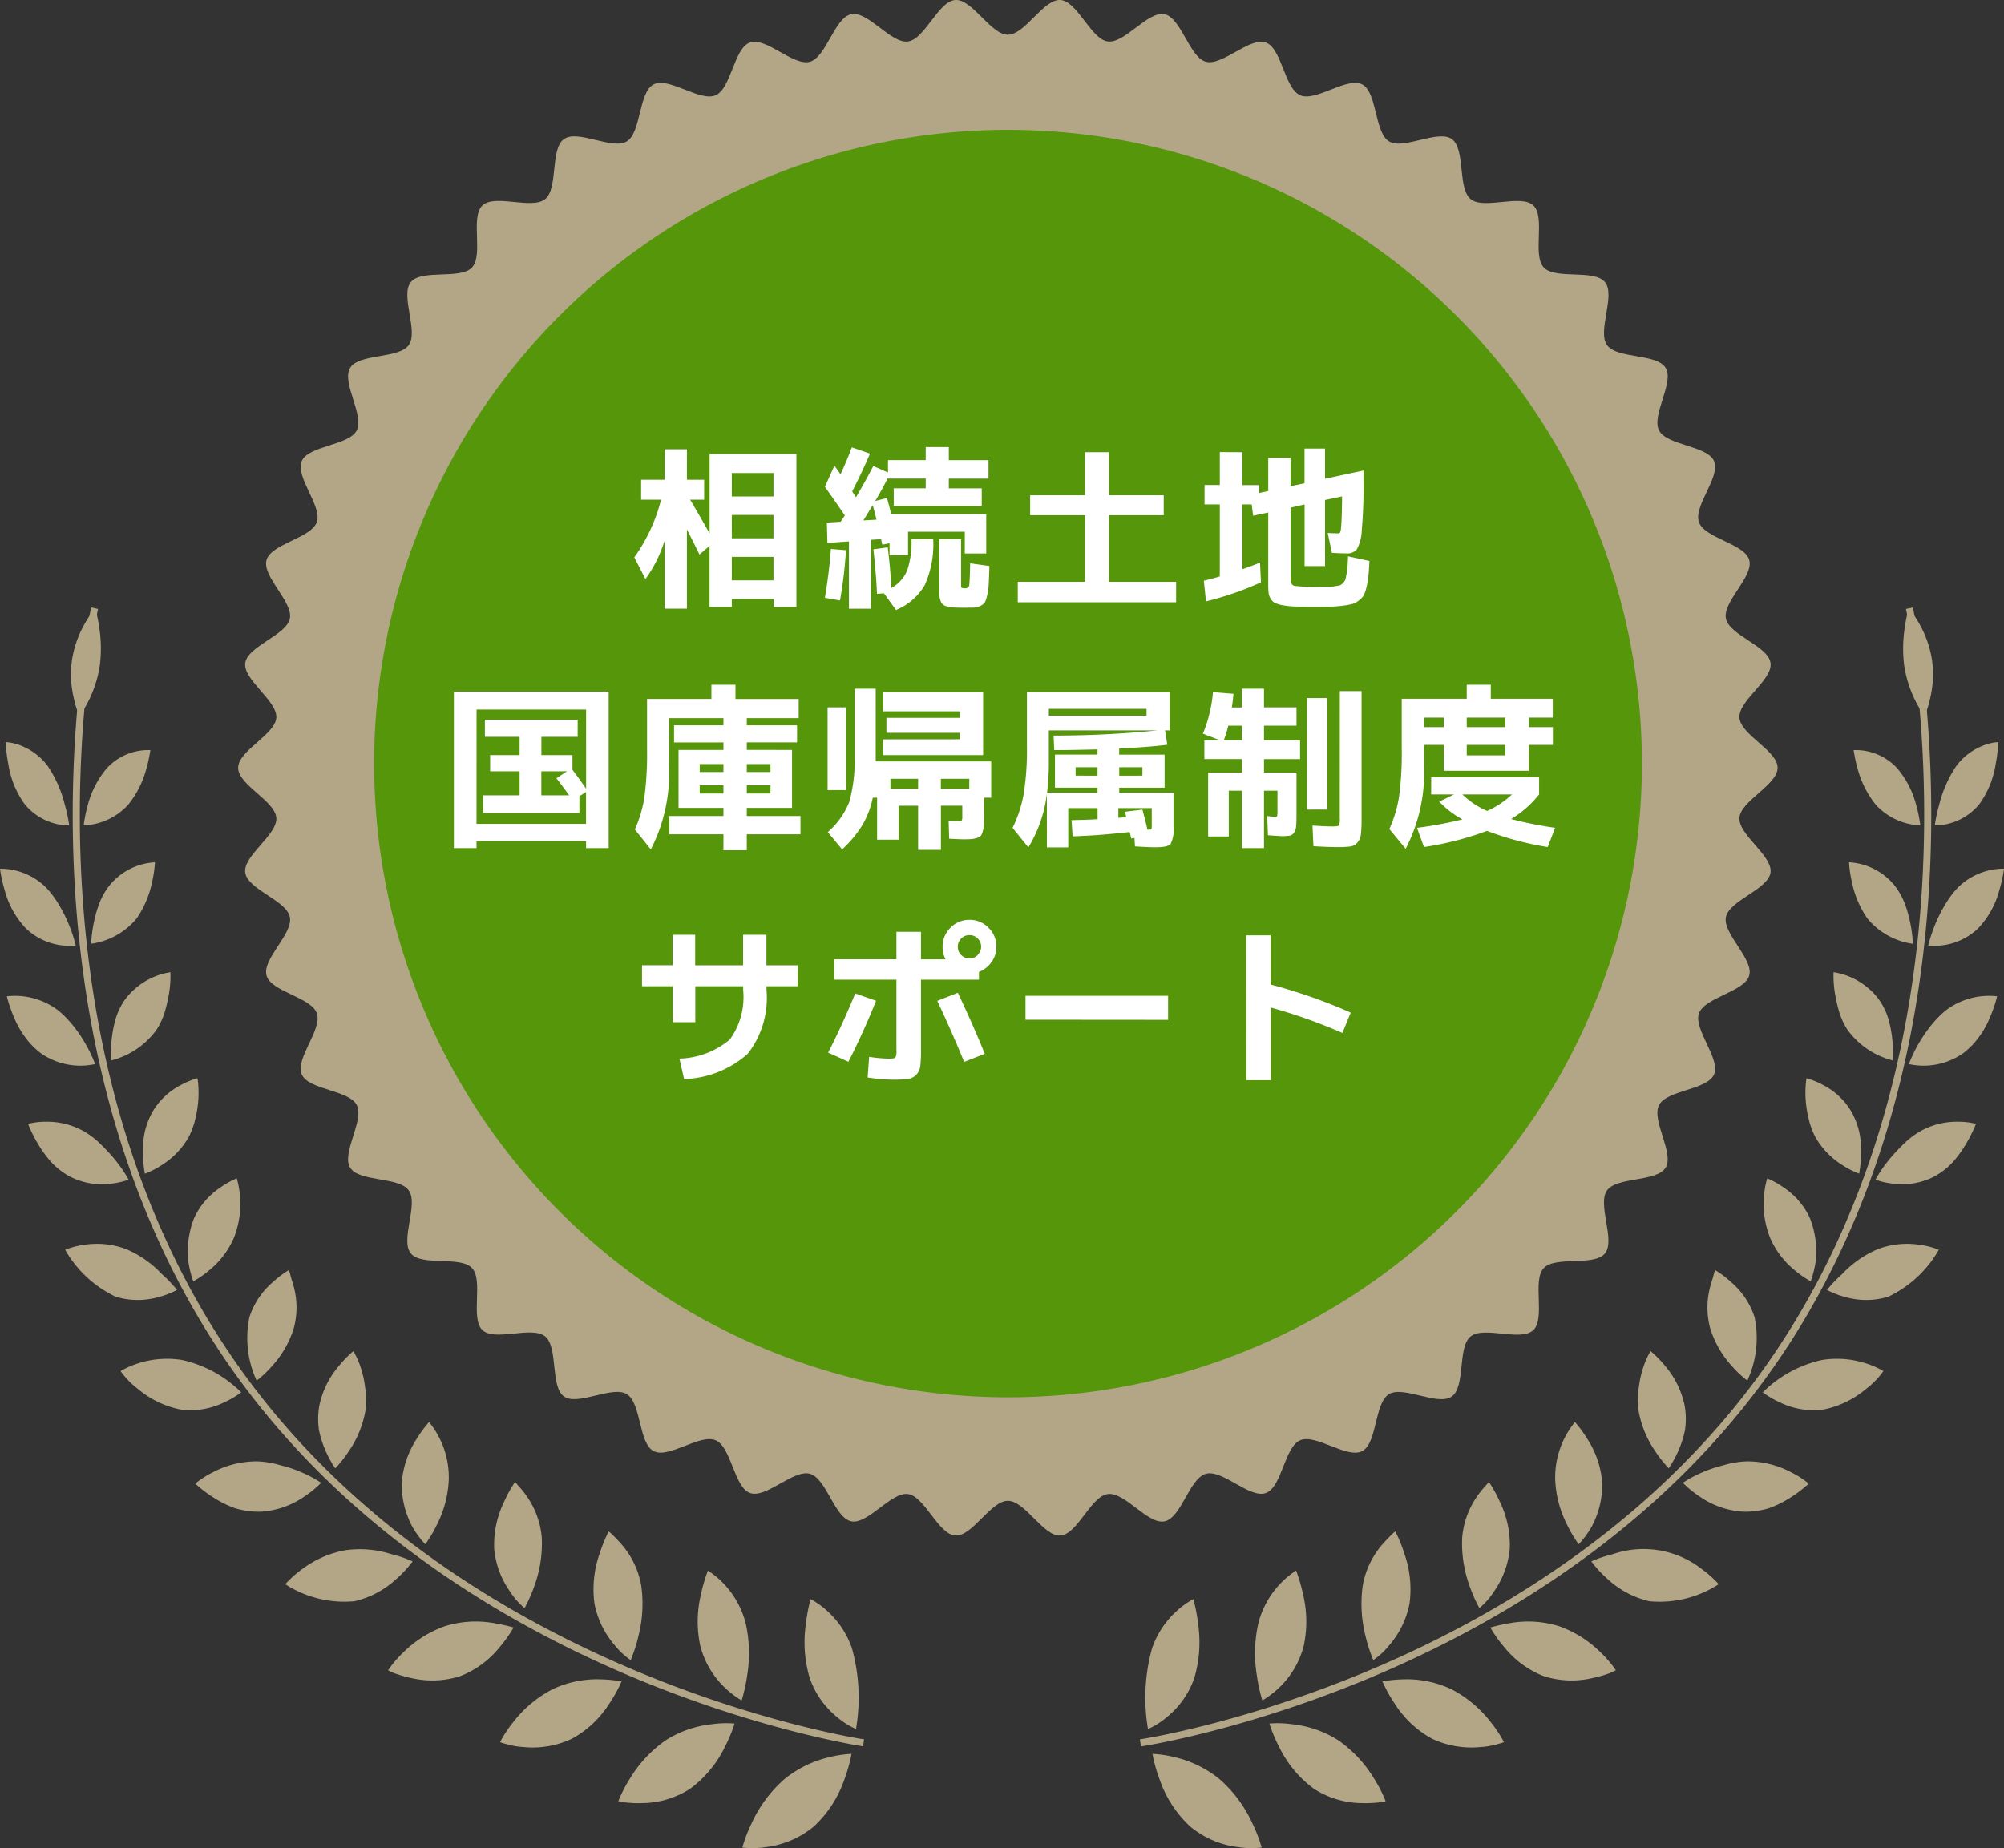 <svg xmlns="http://www.w3.org/2000/svg" xmlns:xlink="http://www.w3.org/1999/xlink" width="133.908" height="123.522" viewBox="0 0 133.908 123.522">
  <rect x="0" y="0" width="133.908" height="123.522" fill="#333333" stroke="none"/>
  <defs>
    <clipPath id="clip-path">
      <rect id="長方形_686" data-name="長方形 686" width="133.908" height="123.522" fill="none"/>
    </clipPath>
  </defs>
  <g id="グループ_115" data-name="グループ 115" clip-path="url(#clip-path)">
    <path id="パス_1708" data-name="パス 1708" d="M40.365,101.654A10.108,10.108,0,0,1,41,100a8.807,8.807,0,0,1,2.159-2.905,7.419,7.419,0,0,1,3-1.478,7.9,7.9,0,0,1,1.5-.226,10.16,10.16,0,0,1-.492,1.754,7.664,7.664,0,0,1-2.018,3.094,6.165,6.165,0,0,1-3.169,1.379,6.085,6.085,0,0,1-1.616.037" transform="translate(9.239 21.833)" fill="#b2a687"/>
    <path id="パス_1709" data-name="パス 1709" d="M44.152,86.973a11.55,11.55,0,0,0-.327,1.741,8.39,8.39,0,0,0,.273,3.556,5.82,5.82,0,0,0,1.853,2.615,5.169,5.169,0,0,0,1.233.774,12.359,12.359,0,0,0-.274-5.408,5.989,5.989,0,0,0-1.684-2.517,5.66,5.66,0,0,0-1.074-.762" transform="translate(10.014 19.907)" fill="#b2a687"/>
    <path id="パス_1710" data-name="パス 1710" d="M33.623,98.934a9.2,9.2,0,0,1,.775-1.513,8.4,8.4,0,0,1,2.4-2.562,7.143,7.143,0,0,1,3.092-1.068,6.808,6.808,0,0,1,1.5-.045,10.021,10.021,0,0,1-.678,1.615A7.528,7.528,0,0,1,38.424,98.1a6,6,0,0,1-3.207.965,8.046,8.046,0,0,1-1.15-.047,2.944,2.944,0,0,1-.444-.081" transform="translate(7.696 21.452)" fill="#b2a687"/>
    <path id="パス_1711" data-name="パス 1711" d="M38.623,85.421a10.628,10.628,0,0,0-.477,1.636,7.7,7.7,0,0,0-.029,3.426,5.906,5.906,0,0,0,1.6,2.734,6.21,6.21,0,0,0,1.158.887,11.045,11.045,0,0,0,.374-1.713,9.022,9.022,0,0,0-.12-3.5,6,6,0,0,0-1.491-2.632,5.57,5.57,0,0,0-.718-.627l-.3-.215" transform="translate(8.683 19.551)" fill="#b2a687"/>
    <path id="パス_1712" data-name="パス 1712" d="M27.188,95.538a8.482,8.482,0,0,1,.9-1.36,7.955,7.955,0,0,1,2.586-2.163,6.965,6.965,0,0,1,3.156-.678,10.483,10.483,0,0,1,1.482.135,9.149,9.149,0,0,1-.812,1.476A6.846,6.846,0,0,1,32.01,95.3a6.172,6.172,0,0,1-3.261.563,5.247,5.247,0,0,1-1.131-.192c-.273-.075-.43-.135-.43-.135" transform="translate(6.223 20.905)" fill="#b2a687"/>
    <path id="パス_1713" data-name="パス 1713" d="M33.289,83.29a9.919,9.919,0,0,0-.614,1.513,7.161,7.161,0,0,0-.338,3.3,5.99,5.99,0,0,0,1.358,2.8,4.83,4.83,0,0,0,1.065.99,10.205,10.205,0,0,0,.516-1.6,8.733,8.733,0,0,0,.187-3.382,5.7,5.7,0,0,0-1.251-2.681c-.251-.295-.484-.524-.646-.691a3.273,3.273,0,0,0-.277-.245" transform="translate(7.384 19.064)" fill="#b2a687"/>
    <path id="パス_1714" data-name="パス 1714" d="M21.1,91.451a7.688,7.688,0,0,1,1.011-1.186,7.558,7.558,0,0,1,2.759-1.75,6.939,6.939,0,0,1,3.168-.238,12.5,12.5,0,0,1,1.449.317,8.555,8.555,0,0,1-.934,1.317,6.3,6.3,0,0,1-2.664,1.945,6.165,6.165,0,0,1-3.271.107,8.227,8.227,0,0,1-1.107-.318c-.261-.113-.41-.194-.41-.194" transform="translate(4.83 20.186)" fill="#b2a687"/>
    <path id="パス_1715" data-name="パス 1715" d="M28.261,80.611a9.13,9.13,0,0,0-.751,1.373,6.569,6.569,0,0,0-.635,3.1,5.92,5.92,0,0,0,1.07,2.861,4.669,4.669,0,0,0,.959,1.085,9.345,9.345,0,0,0,.651-1.47,8.253,8.253,0,0,0,.5-3.222,5.656,5.656,0,0,0-.968-2.731,5.893,5.893,0,0,0-.58-.727c-.145-.177-.241-.272-.241-.272" transform="translate(6.148 18.45)" fill="#b2a687"/>
    <path id="パス_1716" data-name="パス 1716" d="M15.512,86.6a7.2,7.2,0,0,1,1.118-1,6.889,6.889,0,0,1,2.883-1.269,6.878,6.878,0,0,1,3.1.265,7.988,7.988,0,0,1,1.41.479,7.819,7.819,0,0,1-1.046,1.137,6.179,6.179,0,0,1-2.828,1.523A7.254,7.254,0,0,1,15.512,86.6" transform="translate(3.55 19.285)" fill="#b2a687"/>
    <path id="パス_1717" data-name="パス 1717" d="M23.669,77.347a8.156,8.156,0,0,0-.873,1.2,6.2,6.2,0,0,0-.95,2.885,5.985,5.985,0,0,0,.721,2.932,6.4,6.4,0,0,0,.852,1.149,8.559,8.559,0,0,0,.785-1.324,7.285,7.285,0,0,0,.786-3,5.846,5.846,0,0,0-1.322-3.848" transform="translate(4.999 17.703)" fill="#b2a687"/>
    <path id="パス_1718" data-name="パス 1718" d="M10.612,80.974a6.362,6.362,0,0,1,1.2-.77,6.272,6.272,0,0,1,2.914-.721,6.036,6.036,0,0,1,1.609.267,8.436,8.436,0,0,1,1.394.468,7.756,7.756,0,0,1,1.3.7,7.02,7.02,0,0,1-1.14.928,5.655,5.655,0,0,1-2.91,1,5.48,5.48,0,0,1-1.707-.234,6.984,6.984,0,0,1-1.371-.672,8.4,8.4,0,0,1-1.284-.971" transform="translate(2.429 18.192)" fill="#b2a687"/>
    <path id="パス_1719" data-name="パス 1719" d="M19.652,73.488a7.447,7.447,0,0,0-.989,1.016,5.91,5.91,0,0,0-1.289,2.646,5.2,5.2,0,0,0-.023,1.6,6.607,6.607,0,0,0,.409,1.314,7.058,7.058,0,0,0,.682,1.257,7.879,7.879,0,0,0,.912-1.155,6.881,6.881,0,0,0,1.118-2.774,4.926,4.926,0,0,0-.036-1.488,6.749,6.749,0,0,0-.272-1.258,5.466,5.466,0,0,0-.512-1.159" transform="translate(3.96 16.82)" fill="#b2a687"/>
    <path id="パス_1720" data-name="パス 1720" d="M6.555,74.726a5.763,5.763,0,0,1,1.236-.537,6.275,6.275,0,0,1,2.9-.2,8.112,8.112,0,0,1,3.928,2.159,6.294,6.294,0,0,1-1.206.7,5.074,5.074,0,0,1-2.885.441,6.41,6.41,0,0,1-2.858-1.407,5.352,5.352,0,0,1-.833-.794c-.179-.219-.278-.358-.278-.358" transform="translate(1.5 16.914)" fill="#b2a687"/>
    <path id="パス_1721" data-name="パス 1721" d="M16.222,69.082a6.858,6.858,0,0,0-1.08.817,5.172,5.172,0,0,0-1.548,2.33,6.836,6.836,0,0,0,.483,4.238A7.226,7.226,0,0,0,15.1,75.5a6.675,6.675,0,0,0,1.454-2.516,5.363,5.363,0,0,0,.029-2.7c-.081-.358-.2-.639-.249-.866s-.113-.343-.113-.343" transform="translate(3.071 15.812)" fill="#b2a687"/>
    <path id="パス_1722" data-name="パス 1722" d="M3.545,68.049a5.287,5.287,0,0,1,1.244-.329,5.582,5.582,0,0,1,2.774.263A6.957,6.957,0,0,1,10,69.67a8.925,8.925,0,0,1,1.019,1.064,5.778,5.778,0,0,1-1.245.478,5.071,5.071,0,0,1-2.86-.028,7.674,7.674,0,0,1-3.371-3.135" transform="translate(0.811 15.484)" fill="#b2a687"/>
    <path id="パス_1723" data-name="パス 1723" d="M13.484,64.089a5.959,5.959,0,0,0-1.113.622,4.957,4.957,0,0,0-1.738,2.034,6.133,6.133,0,0,0-.394,2.857,7.428,7.428,0,0,0,.335,1.37,6.346,6.346,0,0,0,1.092-.757A5.689,5.689,0,0,0,13.3,68.041a6.178,6.178,0,0,0,.182-3.952" transform="translate(2.338 14.669)" fill="#b2a687"/>
    <path id="パス_1724" data-name="パス 1724" d="M1.523,61.155a4.767,4.767,0,0,1,1.206-.146,5.029,5.029,0,0,1,2.559.659,5.658,5.658,0,0,1,1.2.955,11.689,11.689,0,0,1,.947,1.049,8.692,8.692,0,0,1,.809,1.212,5.169,5.169,0,0,1-1.23.272,4.659,4.659,0,0,1-2.669-.469,4.877,4.877,0,0,1-1.268-.974,7.768,7.768,0,0,1-.859-1.172,9.2,9.2,0,0,1-.692-1.384" transform="translate(0.349 13.964)" fill="#b2a687"/>
    <path id="パス_1725" data-name="パス 1725" d="M11.423,58.644a5.308,5.308,0,0,0-1.12.456,4.692,4.692,0,0,0-1.879,1.767,5.235,5.235,0,0,0-.537,1.4,6.021,6.021,0,0,0-.117,1.343A8.161,8.161,0,0,0,7.9,65.027a5.789,5.789,0,0,0,1.123-.574,5.31,5.31,0,0,0,1.819-1.9,5.178,5.178,0,0,0,.462-1.339,6.983,6.983,0,0,0,.117-2.567" transform="translate(1.779 13.423)" fill="#b2a687"/>
    <path id="パス_1726" data-name="パス 1726" d="M.374,54.193a4.775,4.775,0,0,1,3.464.97,7.111,7.111,0,0,1,1.04,1.092,8.957,8.957,0,0,1,.775,1.161,9.044,9.044,0,0,1,.616,1.308A4.614,4.614,0,0,1,2.643,58a5.231,5.231,0,0,1-1.08-1.117,6.071,6.071,0,0,1-.7-1.253,9.461,9.461,0,0,1-.492-1.439" transform="translate(0.086 12.397)" fill="#b2a687"/>
    <path id="パス_1727" data-name="パス 1727" d="M10.009,52.877a4.684,4.684,0,0,0-3.041,1.838,4.364,4.364,0,0,0-.632,1.324,7.738,7.738,0,0,0-.252,1.319,8.558,8.558,0,0,0-.041,1.418,5.344,5.344,0,0,0,3.039-2.057,4.7,4.7,0,0,0,.575-1.28,10.673,10.673,0,0,0,.274-1.244,7.3,7.3,0,0,0,.077-1.317" transform="translate(1.38 12.103)" fill="#b2a687"/>
    <path id="パス_1728" data-name="パス 1728" d="M0,47.248a4.339,4.339,0,0,1,3.143,1.327,6.683,6.683,0,0,1,.864,1.2,9.24,9.24,0,0,1,.608,1.239,9.521,9.521,0,0,1,.446,1.368,4.226,4.226,0,0,1-3.318-1.132,5.855,5.855,0,0,1-1.421-2.53A9.639,9.639,0,0,1,0,47.248" transform="translate(0 10.814)" fill="#b2a687"/>
    <path id="パス_1729" data-name="パス 1729" d="M9.22,46.9a4.223,4.223,0,0,0-3.007,1.51A4.643,4.643,0,0,0,5.5,49.654a8.03,8.03,0,0,0-.365,1.284,9.018,9.018,0,0,0-.178,1.406A4.78,4.78,0,0,0,8,50.648,6.576,6.576,0,0,0,9.03,48.211,7.7,7.7,0,0,0,9.22,46.9" transform="translate(1.134 10.733)" fill="#b2a687"/>
    <path id="パス_1730" data-name="パス 1730" d="M.317,40.362a3.3,3.3,0,0,1,.976.224,4.053,4.053,0,0,1,1.831,1.389,8.061,8.061,0,0,1,1.129,2.56,10.253,10.253,0,0,1,.3,1.4,3.887,3.887,0,0,1-3-1.454,6.183,6.183,0,0,1-1.068-2.64,10.587,10.587,0,0,1-.15-1.057,4.109,4.109,0,0,1-.021-.426" transform="translate(0.073 9.238)" fill="#b2a687"/>
    <path id="パス_1731" data-name="パス 1731" d="M9.01,40.8a3.756,3.756,0,0,0-2.924,1.225,6.234,6.234,0,0,0-1.253,2.421,9.626,9.626,0,0,0-.284,1.384,4.242,4.242,0,0,0,2.982-1.387A6.484,6.484,0,0,0,8.725,42.1a8.773,8.773,0,0,0,.218-.927L9.01,40.8" transform="translate(1.041 9.337)" fill="#b2a687"/>
    <path id="パス_1732" data-name="パス 1732" d="M5.485,33.089a9.739,9.739,0,0,1,.241,1.147,9.235,9.235,0,0,1,.069,2.605,7.957,7.957,0,0,1-.772,2.453,8.731,8.731,0,0,1-.589.992,5.5,5.5,0,0,1-.371-1.131,6.975,6.975,0,0,1-.13-2.654,7.116,7.116,0,0,1,.893-2.471,6.061,6.061,0,0,1,.659-.94" transform="translate(0.883 7.573)" fill="#b2a687"/>
    <path id="パス_1733" data-name="パス 1733" d="M56.834,108.694s-.451-.066-1.276-.231c-5.783-1.142-29.735-7.021-42.251-27.308-9.6-15.536-9.373-33.488-8.472-42.4.177-1.759.38-3.163.539-4.129s.272-1.484.272-1.486l-.463-.1a56.019,56.019,0,0,0-.821,5.669C3.46,47.671,3.223,65.72,12.9,81.4c14.465,23.409,43.839,27.751,43.861,27.759Z" transform="translate(0.905 7.562)" fill="#b2a687"/>
    <path id="パス_1734" data-name="パス 1734" d="M69.961,101.654A10.109,10.109,0,0,0,69.324,100a8.807,8.807,0,0,0-2.159-2.905,7.419,7.419,0,0,0-3-1.478,7.9,7.9,0,0,0-1.5-.226,10.243,10.243,0,0,0,.493,1.754,7.664,7.664,0,0,0,2.018,3.094,6.165,6.165,0,0,0,3.169,1.379,6.085,6.085,0,0,0,1.616.037" transform="translate(14.343 21.833)" fill="#b2a687"/>
    <path id="パス_1735" data-name="パス 1735" d="M65.488,86.973a11.548,11.548,0,0,1,.327,1.741,8.39,8.39,0,0,1-.273,3.556,5.811,5.811,0,0,1-1.853,2.615,5.169,5.169,0,0,1-1.233.774,12.359,12.359,0,0,1,.274-5.408,5.988,5.988,0,0,1,1.684-2.517,5.66,5.66,0,0,1,1.074-.762" transform="translate(14.253 19.907)" fill="#b2a687"/>
    <path id="パス_1736" data-name="パス 1736" d="M76.789,98.934a9.2,9.2,0,0,0-.775-1.513,8.383,8.383,0,0,0-2.4-2.562,7.143,7.143,0,0,0-3.092-1.068,6.808,6.808,0,0,0-1.5-.045,10.02,10.02,0,0,0,.678,1.615A7.52,7.52,0,0,0,71.989,98.1a5.99,5.99,0,0,0,3.207.965,8.036,8.036,0,0,0,1.149-.047,2.944,2.944,0,0,0,.444-.081" transform="translate(15.799 21.452)" fill="#b2a687"/>
    <path id="パス_1737" data-name="パス 1737" d="M70.983,85.421a10.629,10.629,0,0,1,.477,1.636,7.7,7.7,0,0,1,.029,3.426,5.906,5.906,0,0,1-1.6,2.734,6.21,6.21,0,0,1-1.158.887,11.045,11.045,0,0,1-.374-1.713,9.022,9.022,0,0,1,.12-3.5,6,6,0,0,1,1.491-2.632,5.57,5.57,0,0,1,.718-.627l.3-.215" transform="translate(15.619 19.551)" fill="#b2a687"/>
    <path id="パス_1738" data-name="パス 1738" d="M83.291,95.538a8.482,8.482,0,0,0-.9-1.36,7.955,7.955,0,0,0-2.586-2.163,6.965,6.965,0,0,0-3.156-.678,10.483,10.483,0,0,0-1.482.135,9.27,9.27,0,0,0,.812,1.476A6.846,6.846,0,0,0,78.469,95.3a6.172,6.172,0,0,0,3.261.563,5.247,5.247,0,0,0,1.131-.192c.273-.075.43-.135.43-.135" transform="translate(17.205 20.905)" fill="#b2a687"/>
    <path id="パス_1739" data-name="パス 1739" d="M76.291,83.29a9.92,9.92,0,0,1,.614,1.513,7.162,7.162,0,0,1,.338,3.3,5.978,5.978,0,0,1-1.357,2.8,4.849,4.849,0,0,1-1.067.99,10.205,10.205,0,0,1-.516-1.6,8.733,8.733,0,0,1-.187-3.382,5.71,5.71,0,0,1,1.251-2.681c.251-.295.484-.524.646-.691a3.273,3.273,0,0,1,.277-.245" transform="translate(16.943 19.064)" fill="#b2a687"/>
    <path id="パス_1740" data-name="パス 1740" d="M89.425,91.451a7.688,7.688,0,0,0-1.011-1.186,7.558,7.558,0,0,0-2.759-1.75,6.939,6.939,0,0,0-3.168-.238,12.5,12.5,0,0,0-1.449.317,8.555,8.555,0,0,0,.934,1.317,6.3,6.3,0,0,0,2.664,1.945,6.165,6.165,0,0,0,3.271.107,8.226,8.226,0,0,0,1.107-.318c.261-.113.41-.194.41-.194" transform="translate(18.548 20.186)" fill="#b2a687"/>
    <path id="パス_1741" data-name="パス 1741" d="M81.3,80.611a9.131,9.131,0,0,1,.751,1.373,6.569,6.569,0,0,1,.635,3.1,5.92,5.92,0,0,1-1.07,2.861,4.67,4.67,0,0,1-.959,1.085,9.344,9.344,0,0,1-.651-1.47,8.276,8.276,0,0,1-.5-3.222,5.655,5.655,0,0,1,.968-2.731,5.892,5.892,0,0,1,.58-.727c.145-.177.241-.272.241-.272" transform="translate(18.196 18.45)" fill="#b2a687"/>
    <path id="パス_1742" data-name="パス 1742" d="M95.04,86.6a7.131,7.131,0,0,0-1.118-1,6.327,6.327,0,0,0-5.985-1,7.989,7.989,0,0,0-1.41.479,7.82,7.82,0,0,0,1.046,1.137A6.179,6.179,0,0,0,90.4,87.737,7.254,7.254,0,0,0,95.04,86.6" transform="translate(19.805 19.285)" fill="#b2a687"/>
    <path id="パス_1743" data-name="パス 1743" d="M85.885,77.347a8.265,8.265,0,0,1,.873,1.2,6.2,6.2,0,0,1,.95,2.885,5.985,5.985,0,0,1-.721,2.932,6.4,6.4,0,0,1-.852,1.149,8.558,8.558,0,0,1-.785-1.324,7.285,7.285,0,0,1-.786-3,5.846,5.846,0,0,1,1.322-3.848" transform="translate(19.354 17.703)" fill="#b2a687"/>
    <path id="パス_1744" data-name="パス 1744" d="M99.922,80.974a6.362,6.362,0,0,0-1.2-.77,6.272,6.272,0,0,0-2.914-.721,6.036,6.036,0,0,0-1.609.267,8.436,8.436,0,0,0-1.394.468,7.756,7.756,0,0,0-1.3.7,7.02,7.02,0,0,0,1.14.928,5.655,5.655,0,0,0,2.91,1,5.48,5.48,0,0,0,1.707-.234,6.983,6.983,0,0,0,1.371-.672,8.4,8.4,0,0,0,1.284-.971" transform="translate(20.945 18.192)" fill="#b2a687"/>
    <path id="パス_1745" data-name="パス 1745" d="M89.913,73.488A7.447,7.447,0,0,1,90.9,74.5a5.91,5.91,0,0,1,1.289,2.646,5.2,5.2,0,0,1,.023,1.6,6.606,6.606,0,0,1-.409,1.314,7.057,7.057,0,0,1-.682,1.257,7.879,7.879,0,0,1-.912-1.155,6.863,6.863,0,0,1-1.117-2.774,4.888,4.888,0,0,1,.034-1.488,6.75,6.75,0,0,1,.272-1.258,5.467,5.467,0,0,1,.512-1.159" transform="translate(20.383 16.82)" fill="#b2a687"/>
    <path id="パス_1746" data-name="パス 1746" d="M103.913,74.726a5.763,5.763,0,0,0-1.236-.537,6.275,6.275,0,0,0-2.9-.2,8.112,8.112,0,0,0-3.928,2.159,6.294,6.294,0,0,0,1.206.7,5.074,5.074,0,0,0,2.885.441,6.41,6.41,0,0,0,2.858-1.407,5.351,5.351,0,0,0,.833-.794c.179-.219.278-.358.278-.358" transform="translate(21.939 16.914)" fill="#b2a687"/>
    <path id="パス_1747" data-name="パス 1747" d="M93.364,69.082a6.858,6.858,0,0,1,1.08.817,5.172,5.172,0,0,1,1.548,2.33,6.836,6.836,0,0,1-.483,4.238,7.226,7.226,0,0,1-1.025-.963,6.691,6.691,0,0,1-1.454-2.516,5.363,5.363,0,0,1-.029-2.7c.081-.358.2-.639.249-.866s.113-.343.113-.343" transform="translate(21.25 15.812)" fill="#b2a687"/>
    <path id="パス_1748" data-name="パス 1748" d="M106.816,68.049a5.287,5.287,0,0,0-1.245-.329,5.575,5.575,0,0,0-2.772.263,6.945,6.945,0,0,0-2.439,1.687,8.885,8.885,0,0,0-1.02,1.064,5.808,5.808,0,0,0,1.246.478,5.062,5.062,0,0,0,2.857-.028,7.679,7.679,0,0,0,3.373-3.135" transform="translate(22.737 15.484)" fill="#b2a687"/>
    <path id="パス_1749" data-name="パス 1749" d="M96.139,64.089a5.959,5.959,0,0,1,1.113.622,4.957,4.957,0,0,1,1.738,2.034,6.115,6.115,0,0,1,.393,2.857,7.482,7.482,0,0,1-.337,1.37,6.39,6.39,0,0,1-1.09-.757,5.677,5.677,0,0,1-1.636-2.174,6.178,6.178,0,0,1-.182-3.952" transform="translate(21.948 14.669)" fill="#b2a687"/>
    <path id="パス_1750" data-name="パス 1750" d="M108.7,61.155a4.767,4.767,0,0,0-1.206-.146,5.029,5.029,0,0,0-2.559.659,5.659,5.659,0,0,0-1.2.955,11.693,11.693,0,0,0-.947,1.049,8.693,8.693,0,0,0-.809,1.212,5.169,5.169,0,0,0,1.23.272,4.659,4.659,0,0,0,2.669-.469,4.857,4.857,0,0,0,1.268-.974A7.768,7.768,0,0,0,108,62.539a9.2,9.2,0,0,0,.692-1.384" transform="translate(23.341 13.964)" fill="#b2a687"/>
    <path id="パス_1751" data-name="パス 1751" d="M98.237,58.644a5.308,5.308,0,0,1,1.12.456,4.692,4.692,0,0,1,1.879,1.767,5.235,5.235,0,0,1,.537,1.4,6.021,6.021,0,0,1,.117,1.343,8.015,8.015,0,0,1-.131,1.412,5.789,5.789,0,0,1-1.123-.574,5.3,5.3,0,0,1-1.818-1.9,5.136,5.136,0,0,1-.463-1.339,6.984,6.984,0,0,1-.117-2.567" transform="translate(22.469 13.423)" fill="#b2a687"/>
    <path id="パス_1752" data-name="パス 1752" d="M109.691,54.193a4.775,4.775,0,0,0-3.464.97,7.111,7.111,0,0,0-1.04,1.092,9.565,9.565,0,0,0-1.391,2.469A4.614,4.614,0,0,0,107.422,58a5.23,5.23,0,0,0,1.08-1.117,6.013,6.013,0,0,0,.7-1.253,9.46,9.46,0,0,0,.492-1.439" transform="translate(23.757 12.397)" fill="#b2a687"/>
    <path id="パス_1753" data-name="パス 1753" d="M99.7,52.877a4.684,4.684,0,0,1,3.041,1.838,4.364,4.364,0,0,1,.632,1.324,7.737,7.737,0,0,1,.252,1.319,8.559,8.559,0,0,1,.041,1.418,5.344,5.344,0,0,1-3.039-2.057,4.7,4.7,0,0,1-.575-1.28,10.673,10.673,0,0,1-.274-1.244,7.3,7.3,0,0,1-.077-1.317" transform="translate(22.818 12.103)" fill="#b2a687"/>
    <path id="パス_1754" data-name="パス 1754" d="M109.91,47.248a4.339,4.339,0,0,0-3.143,1.327,6.683,6.683,0,0,0-.864,1.2,9.24,9.24,0,0,0-.608,1.239,9.523,9.523,0,0,0-.446,1.368,4.226,4.226,0,0,0,3.318-1.132,5.855,5.855,0,0,0,1.421-2.53,9.641,9.641,0,0,0,.323-1.467" transform="translate(23.998 10.814)" fill="#b2a687"/>
    <path id="パス_1755" data-name="パス 1755" d="M100.542,46.9a4.223,4.223,0,0,1,3.007,1.51,4.643,4.643,0,0,1,.716,1.249,8.03,8.03,0,0,1,.365,1.284,9.019,9.019,0,0,1,.178,1.406,4.78,4.78,0,0,1-3.045-1.7,6.576,6.576,0,0,1-1.032-2.437,7.7,7.7,0,0,1-.189-1.316" transform="translate(23.012 10.733)" fill="#b2a687"/>
    <path id="パス_1756" data-name="パス 1756" d="M109.439,40.362a3.3,3.3,0,0,0-.976.224,4.053,4.053,0,0,0-1.831,1.389,8.061,8.061,0,0,0-1.129,2.56,10.256,10.256,0,0,0-.3,1.4,3.887,3.887,0,0,0,3-1.454,6.183,6.183,0,0,0,1.068-2.64,10.588,10.588,0,0,0,.15-1.057,4.112,4.112,0,0,0,.021-.426" transform="translate(24.079 9.238)" fill="#b2a687"/>
    <path id="パス_1757" data-name="パス 1757" d="M100.788,40.8a3.756,3.756,0,0,1,2.924,1.225,6.234,6.234,0,0,1,1.253,2.421,9.626,9.626,0,0,1,.284,1.384,4.242,4.242,0,0,1-2.983-1.387,6.485,6.485,0,0,1-1.193-2.342,8.774,8.774,0,0,1-.217-.927l-.068-.374" transform="translate(23.069 9.337)" fill="#b2a687"/>
    <path id="パス_1758" data-name="パス 1758" d="M103.854,33.089a9.743,9.743,0,0,0-.241,1.147,9.235,9.235,0,0,0-.069,2.605,7.957,7.957,0,0,0,.772,2.453,8.731,8.731,0,0,0,.589.992,5.5,5.5,0,0,0,.371-1.131,6.975,6.975,0,0,0,.13-2.654,7.142,7.142,0,0,0-.892-2.471,6.108,6.108,0,0,0-.66-.94" transform="translate(23.685 7.573)" fill="#b2a687"/>
    <path id="パス_1759" data-name="パス 1759" d="M61.982,108.694s.451-.066,1.276-.231c5.783-1.142,29.735-7.021,42.251-27.308,9.6-15.536,9.373-33.488,8.472-42.4-.177-1.759-.38-3.163-.539-4.129s-.272-1.484-.272-1.486l.463-.1a56.024,56.024,0,0,1,.821,5.669c.9,8.963,1.139,27.012-8.541,42.7-14.465,23.409-43.839,27.751-43.861,27.759Z" transform="translate(14.187 7.562)" fill="#b2a687"/>
    <path id="パス_1760" data-name="パス 1760" d="M115.816,51.316c0,1.151-2.475,2.214-2.551,3.347s2.23,2.531,2.078,3.657-2.75,1.856-2.98,2.969,1.864,2.812,1.558,3.908-2.979,1.459-3.36,2.531,1.462,3.04,1.008,4.086-3.15,1.035-3.676,2.047,1.035,3.209.44,4.183-3.26.595-3.92,1.528.587,3.319-.134,4.205-3.309.145-4.091.981.135,3.367-.7,4.149-3.3-.3-4.186.418-.323,3.354-1.258,4.014-3.226-.748-4.2-.154-.774,3.279-1.79,3.807-3.092-1.182-4.144-.725-1.214,3.142-2.294,3.526-2.9-1.6-4.006-1.287-1.632,2.944-2.756,3.177S72.2,99.705,71.058,99.86s-2.017,2.694-3.166,2.771c-1.133.076-2.357-2.32-3.51-2.32s-2.377,2.4-3.51,2.32c-1.149-.077-2.04-2.618-3.166-2.771s-2.678,2.053-3.791,1.822-1.661-2.871-2.758-3.178-2.932,1.669-4,1.287-1.251-3.071-2.3-3.526-3.132,1.251-4.144.725-.817-3.212-1.792-3.807-3.271.812-4.2.154-.371-3.292-1.257-4.014-3.351.361-4.186-.419.08-3.313-.7-4.149-3.368-.093-4.091-.981.527-3.27-.133-4.205-3.324-.549-3.92-1.526.968-3.167.44-4.184-3.217-1-3.674-2.047,1.392-3,1.008-4.085S15.153,66.3,14.845,65.2s1.79-2.782,1.559-3.908-2.826-1.829-2.981-2.968,2.155-2.511,2.077-3.658c-.076-1.132-2.55-2.195-2.55-3.346S15.424,49.1,15.5,47.97s-2.23-2.532-2.077-3.657,2.75-1.856,2.981-2.969-1.867-2.812-1.559-3.908,2.978-1.46,3.359-2.533-1.461-3.039-1.006-4.085,3.15-1.036,3.674-2.047-1.033-3.21-.439-4.184,3.26-.594,3.919-1.526-.587-3.319.134-4.205,3.311-.146,4.091-.982-.135-3.366.7-4.147,3.3.3,4.186-.418.322-3.354,1.257-4.015,3.226.75,4.2.154.774-3.279,1.79-3.807,3.092,1.183,4.144.726,1.214-3.142,2.294-3.526,2.9,1.6,4.006,1.287S52.792,1.181,53.916.949s2.652,1.979,3.791,1.824S59.724.079,60.873,0c1.133-.076,2.358,2.32,3.51,2.32S66.76-.075,67.893,0s2.039,2.618,3.164,2.771S73.737.719,74.849.95s1.663,2.871,2.758,3.177,2.932-1.668,4.006-1.287,1.25,3.072,2.3,3.527,3.131-1.252,4.144-.726.816,3.212,1.79,3.807,3.273-.814,4.2-.152.372,3.292,1.258,4.014,3.35-.361,4.186.419-.08,3.312.7,4.147,3.368.095,4.091.982-.527,3.27.134,4.205,3.323.549,3.919,1.526-.968,3.167-.44,4.183,3.217,1,3.674,2.047-1.392,3-1.008,4.085,3.05,1.427,3.36,2.531-1.792,2.783-1.558,3.908,2.824,1.83,2.98,2.969-2.155,2.509-2.078,3.657,2.551,2.195,2.551,3.346" transform="translate(2.964 0)" fill="#b2a687"/>
    <path id="パス_1761" data-name="パス 1761" d="M105.049,49.648A42.356,42.356,0,1,1,62.693,7.292a42.356,42.356,0,0,1,42.356,42.356" transform="translate(4.663 1.388)" fill="#55960a"/>
    <path id="パス_2648" data-name="パス 2648" d="M-18.1-2.46V-.888h2.784V-2.46Zm0-2.8V-3.7h2.784v-1.56Zm0-1.236h2.784V-8.064H-18.1Zm-6.06-1.116h1.572v-2.04H-21.1v2.04h1.152v1.332h-.936q.564.948,1.3,2.256V-9.336h5.8V.888h-1.524V.348H-18.1v.54h-1.488v-4.08l-.672.576q-.4-.816-.84-1.68v5.3h-1.488v-4.56a8.748,8.748,0,0,1-1.284,2.58l-.744-1.452a11.385,11.385,0,0,0,1.788-3.852h-1.332ZM-7.932-.024-8.4.012q-.048-1.236-.24-2.976l.96-.132q.144,1.128.252,2.712A2.427,2.427,0,0,0-6.384-1.548a5.854,5.854,0,0,0,.288-2.1h1.452A6.621,6.621,0,0,1-5.208-.57a3.967,3.967,0,0,1-1.92,1.662Zm-.5-4.92q-.168-.672-.252-.972-.54.888-.624,1.02Zm4.2,1.3h1.452V-.6q0,.18.036.21a.609.609,0,0,0,.264.03.235.235,0,0,0,.246-.222Q-2.2-.8-2.172-2.028l1.284.18q-.024.78-.042,1.164a4.35,4.35,0,0,1-.1.756,2.087,2.087,0,0,1-.156.5.69.69,0,0,1-.3.24,1.047,1.047,0,0,1-.438.12q-.21.006-.666.006-.42,0-.654-.012A2.24,2.24,0,0,1-3.69.858a.826.826,0,0,1-.3-.126.567.567,0,0,1-.156-.24,1.18,1.18,0,0,1-.078-.36q-.012-.192-.012-.54ZM-11.88-7.14l.636-1.416q.192.264.408.576.408-.876.756-1.8l1.212.42q-.54,1.272-1.188,2.52a1.53,1.53,0,0,0,.078.132l.1.15q.042.066.078.114.792-1.368,1.152-2.088l.984.432v-.828h2.52V-9.8H-3.6v.876H-.948v1.236H-3.6v.648h2.2v1.176h-5.88V-7.044h2.136v-.648h-2.52V-7.74q-.5.96-.852,1.548l.78-.2q.12.384.288,1.08H-1.1v2.628H-2.532V-4.14H-6.324v1.56H-7.56v-.792l-.48.1q-.012-.048-.042-.174t-.042-.2l-.684.048V1.008h-1.464v-4.5l-1.44.1-.036-1.356.924-.06.138-.21.138-.21Q-11.436-6.528-11.88-7.14Zm0,7.416q.3-1.8.4-3.264l1.008.084a28.836,28.836,0,0,1-.4,3.36ZM7.1-9.456v2.88h3.66v1.332H7.1V-.792h4.488V.576H1.008V-.792H5.5V-5.244H1.836V-6.576H5.5v-2.88Zm8.916,0v2.2h1.116v.528l.612-.132v-2.22h1.488v1.9l.936-.2V-9.7H21.54V-7.68l2.568-.552v.78a32.028,32.028,0,0,1-.114,3.2,2.939,2.939,0,0,1-.33,1.29.824.824,0,0,1-.684.27q-.372,0-.984-.036L21.72-4.056q.276.024.708.024a.134.134,0,0,0,.108-.042.741.741,0,0,0,.066-.282q.03-.24.048-.732T22.68-6.5l-1.14.24v4.416H20.172V-5.964l-.936.216V-.972q0,.384.258.45a11.647,11.647,0,0,0,1.722.066h.576a2.64,2.64,0,0,0,.42-.042q.252-.042.324-.06a.537.537,0,0,0,.2-.156A.586.586,0,0,0,22.9-.948q.024-.1.078-.378a3.825,3.825,0,0,0,.066-.492q.012-.21.036-.678l1.428.312q-.036.612-.066.966a4.977,4.977,0,0,1-.12.732,2.933,2.933,0,0,1-.174.552,1.124,1.124,0,0,1-.312.36,1.348,1.348,0,0,1-.438.252A4.286,4.286,0,0,1,22.752.8a6.872,6.872,0,0,1-.846.066q-.414.006-1.122.006-.756,0-1.206-.012A5.172,5.172,0,0,1,18.75.78,2.267,2.267,0,0,1,18.2.624a.728.728,0,0,1-.288-.276.962.962,0,0,1-.144-.408,5.764,5.764,0,0,1-.024-.6V-5.424l-1.008.216-.1-.756H16.02v4.332q.744-.264,1.176-.444l.06,1.32A20.85,20.85,0,0,1,13.584.516L13.44-.864q.552-.132,1.068-.288V-5.964h-1.02v-1.3h1.02v-2.2ZM-29.112,11.872h-1.716V13.48h1.86q-.48-.672-.852-1.14Zm-6.048,3.516h7.32V13.252l-.444.288v1.116h-6.432V13.48h2.436V11.872h-1.968v-1.08h1.968V9.568H-34.6V8.428H-28.4v1.14h-2.424v1.224h2.076v.984q.372.48.912,1.26V7.744h-7.32Zm0,1.152v.468h-1.512V6.544h10.344V17.008H-27.84V16.54Zm16.5-3.732h-1.584v.552h1.584Zm1.56,0v.552h1.584v-.552Zm-1.56-.888v-.528h-1.584v.528Zm1.56,0h1.584v-.528H-17.1Zm3.024-1.476V14.32H-17.1v.54h3.588v1.224H-17.1v1.068h-1.56V16.084h-3.612V14.86h3.612v-.54h-3V10.444h3v-.5h-3.3V8.8h3.3V8.32H-22.3v3.228a11.039,11.039,0,0,1-1.212,5.544l-1.068-1.332a8.163,8.163,0,0,0,.636-2.136,21.927,21.927,0,0,0,.18-3.216V7.036h4.3V6.088h1.608v.948h4.224V8.32H-17.1V8.8h3.36V9.94H-17.1v.5Zm11.844,2.6v-.672h-1.9v.672Zm-9.468.084V7.6h1.236v5.532Zm8.964,3.288q-.156,0-.84-.036l-.036-1.212q.432.036.588.036a.522.522,0,0,0,.282-.042.454.454,0,0,0,.042-.258v-.732H-4.128v2.952H-5.652V14.176h-1.3v2.268h-1.44V13.636h-.288A5.867,5.867,0,0,1-9.39,15.49a7.548,7.548,0,0,1-1.338,1.6l-.96-1.152a5.224,5.224,0,0,0,1.434-2.01A10.061,10.061,0,0,0-9.9,10.816V6.352h1.416v4.86H-.768v2.424h-.48V14.8q0,.42-.012.654a1.981,1.981,0,0,1-.072.444.744.744,0,0,1-.138.294.626.626,0,0,1-.276.144,1.733,1.733,0,0,1-.4.072Q-2.352,16.42-2.736,16.42Zm-.132-6.684V9.3h-4.9v-1h4.9V7.864H-7.992V6.58h6.684v4.212H-7.992V9.736Zm-2.784,2.64H-7.5v.672h1.848ZM3.084,8.152H9.612V7.7H3.084Zm1.788,4.812H3.492V10.756H6.336v-.348q-1.848.048-2.892.048L3.4,9.484a68.251,68.251,0,0,0,6.96-.348H3.084V11.26a15.389,15.389,0,0,1-.12,2.04H6.336v-.336Zm0-.8H6.336V11.6H4.872Zm4.464,0V11.6H7.788v.564Zm-1.08,2.772-.036-.18a1.1,1.1,0,0,0-.048-.18l1.164-.144q.264.984.336,1.344h.072q.156,0,.186-.036a.52.52,0,0,0,.03-.24V14.332H7.728v.648q.084,0,.258-.018Zm3.156.636a2.11,2.11,0,0,1-.192,1.158q-.192.222-1,.222-.468,0-1.38-.06l-.036-.564-.216.036q-.012-.072-.1-.432-2.124.24-3.816.288L4.6,15.136q1.152-.024,1.74-.06v-.744H4.38V16.96H2.952V13.384A9,9,0,0,1,1.716,16.96L.66,15.652A8.346,8.346,0,0,0,1.4,13.4,18.539,18.539,0,0,0,1.62,10.2V6.58h9.54V9.136h-.312L11,10.1q-1.284.156-3.216.252v.408h3.036v2.208H7.788V13.3h3.624ZM14.772,9.8h1.212V8.824h-.912A6.9,6.9,0,0,1,14.772,9.8Zm5.556,4.632V6.976h1.356v7.452Zm2.2-7.92h1.452v8.508a9.471,9.471,0,0,1-.042,1.05,1.031,1.031,0,0,1-.234.564.757.757,0,0,1-.474.264,6.747,6.747,0,0,1-.894.042q-.54,0-1.572-.06L20.7,15.5q.9.06,1.38.06.324,0,.384-.072a1,1,0,0,0,.06-.468ZM17.46,11.956h2.172v2.76q0,.552-.024.822a.875.875,0,0,1-.144.438.45.45,0,0,1-.288.2,3.319,3.319,0,0,1-.528.03q-.168,0-.924-.06l-.048-1.284q.48.06.516.06.12,0,.144-.054a1.08,1.08,0,0,0,.024-.306V13.168h-.9v3.84H15.984v-3.84h-.876v3.06h-1.38V11.956h2.256v-.9H13.476V9.8H14.52l-1.14-.444a9.455,9.455,0,0,0,.672-2.772l1.368.108q-.036.456-.108.912h.672V6.352H17.46V7.6h2.172V8.824H17.46V9.8h2.412v1.26H17.46ZM31.008,8.92h2.58V8.284h-2.58Zm0,1.188v.7h2.58v-.7Zm-2.856,0v1.4a11.032,11.032,0,0,1-1.224,5.544l-1.092-1.32a8.422,8.422,0,0,0,.648-2.154,21.649,21.649,0,0,0,.18-3.21V7.024h4.344V6.088h1.608v.936h4.14v1.26h-1.6V8.92h1.608v1.188H35.16v1.728H29.472V10.108Zm0-1.188h1.32V8.284h-1.32Zm4.224,5.6a5.992,5.992,0,0,0,1.656-1.1H30.72A5.355,5.355,0,0,0,32.376,14.524Zm-3.744-1.1V12.268h7.212V13.42a7,7,0,0,1-1.872,1.644,26.331,26.331,0,0,0,2.94.588l-.492,1.284a20.32,20.32,0,0,1-4.056-1.08,20.958,20.958,0,0,1-4.212,1.08l-.468-1.284a26.3,26.3,0,0,0,3.036-.564A6.2,6.2,0,0,1,29.172,13.9l.984-.48ZM-24.1,24.836h2.04V22.8h1.512v2.04h3.2V22.8h1.56v2.04H-13.7v1.4H-15.78v.276a6.062,6.062,0,0,1-1.26,4.242,6.7,6.7,0,0,1-4.248,1.686l-.312-1.368A5.452,5.452,0,0,0-18.234,29.8a4.82,4.82,0,0,0,.894-3.288V26.24h-3.2v2.4h-1.512v-2.4H-24.1Zm12.84-.4H-7.1V22.6H-5.46V24.44h1.644a1.762,1.762,0,0,1-.2-.84,1.734,1.734,0,0,1,.528-1.272A1.734,1.734,0,0,1-2.22,21.8a1.734,1.734,0,0,1,1.272.528A1.734,1.734,0,0,1-.42,23.6a1.72,1.72,0,0,1-.324,1.02,1.841,1.841,0,0,1-.84.66V25.8H-5.46v4.728a8.45,8.45,0,0,1-.048,1.056,1,1,0,0,1-.27.576.946.946,0,0,1-.564.276,8.164,8.164,0,0,1-1.038.048,12.546,12.546,0,0,1-1.644-.144l.1-1.38a9.79,9.79,0,0,0,1.344.12q.348,0,.414-.078a.958.958,0,0,0,.066-.474V25.8h-4.152Zm1.4,2.28,1.4.492q-.828,2.076-1.848,4.08l-1.356-.612Q-10.764,28.928-9.852,26.72Zm5.484.5,1.38-.54q.984,2.076,1.8,4.08l-1.38.54Q-3.4,29.276-4.368,27.224Zm2.7-3.072A.752.752,0,0,0-1.44,23.6a.752.752,0,0,0-.228-.552.752.752,0,0,0-.552-.228.752.752,0,0,0-.552.228A.752.752,0,0,0-3,23.6a.752.752,0,0,0,.228.552.752.752,0,0,0,.552.228A.752.752,0,0,0-1.668,24.152Zm3.2,4.332V26.876h9.528v1.608Zm14.748-5.64h1.632v3.288A35.97,35.97,0,0,1,23.256,28L22.7,29.36a35.988,35.988,0,0,0-4.788-1.7v4.86H16.284Z" transform="translate(67 39.68)" fill="#fff"/>
  </g>
</svg>
